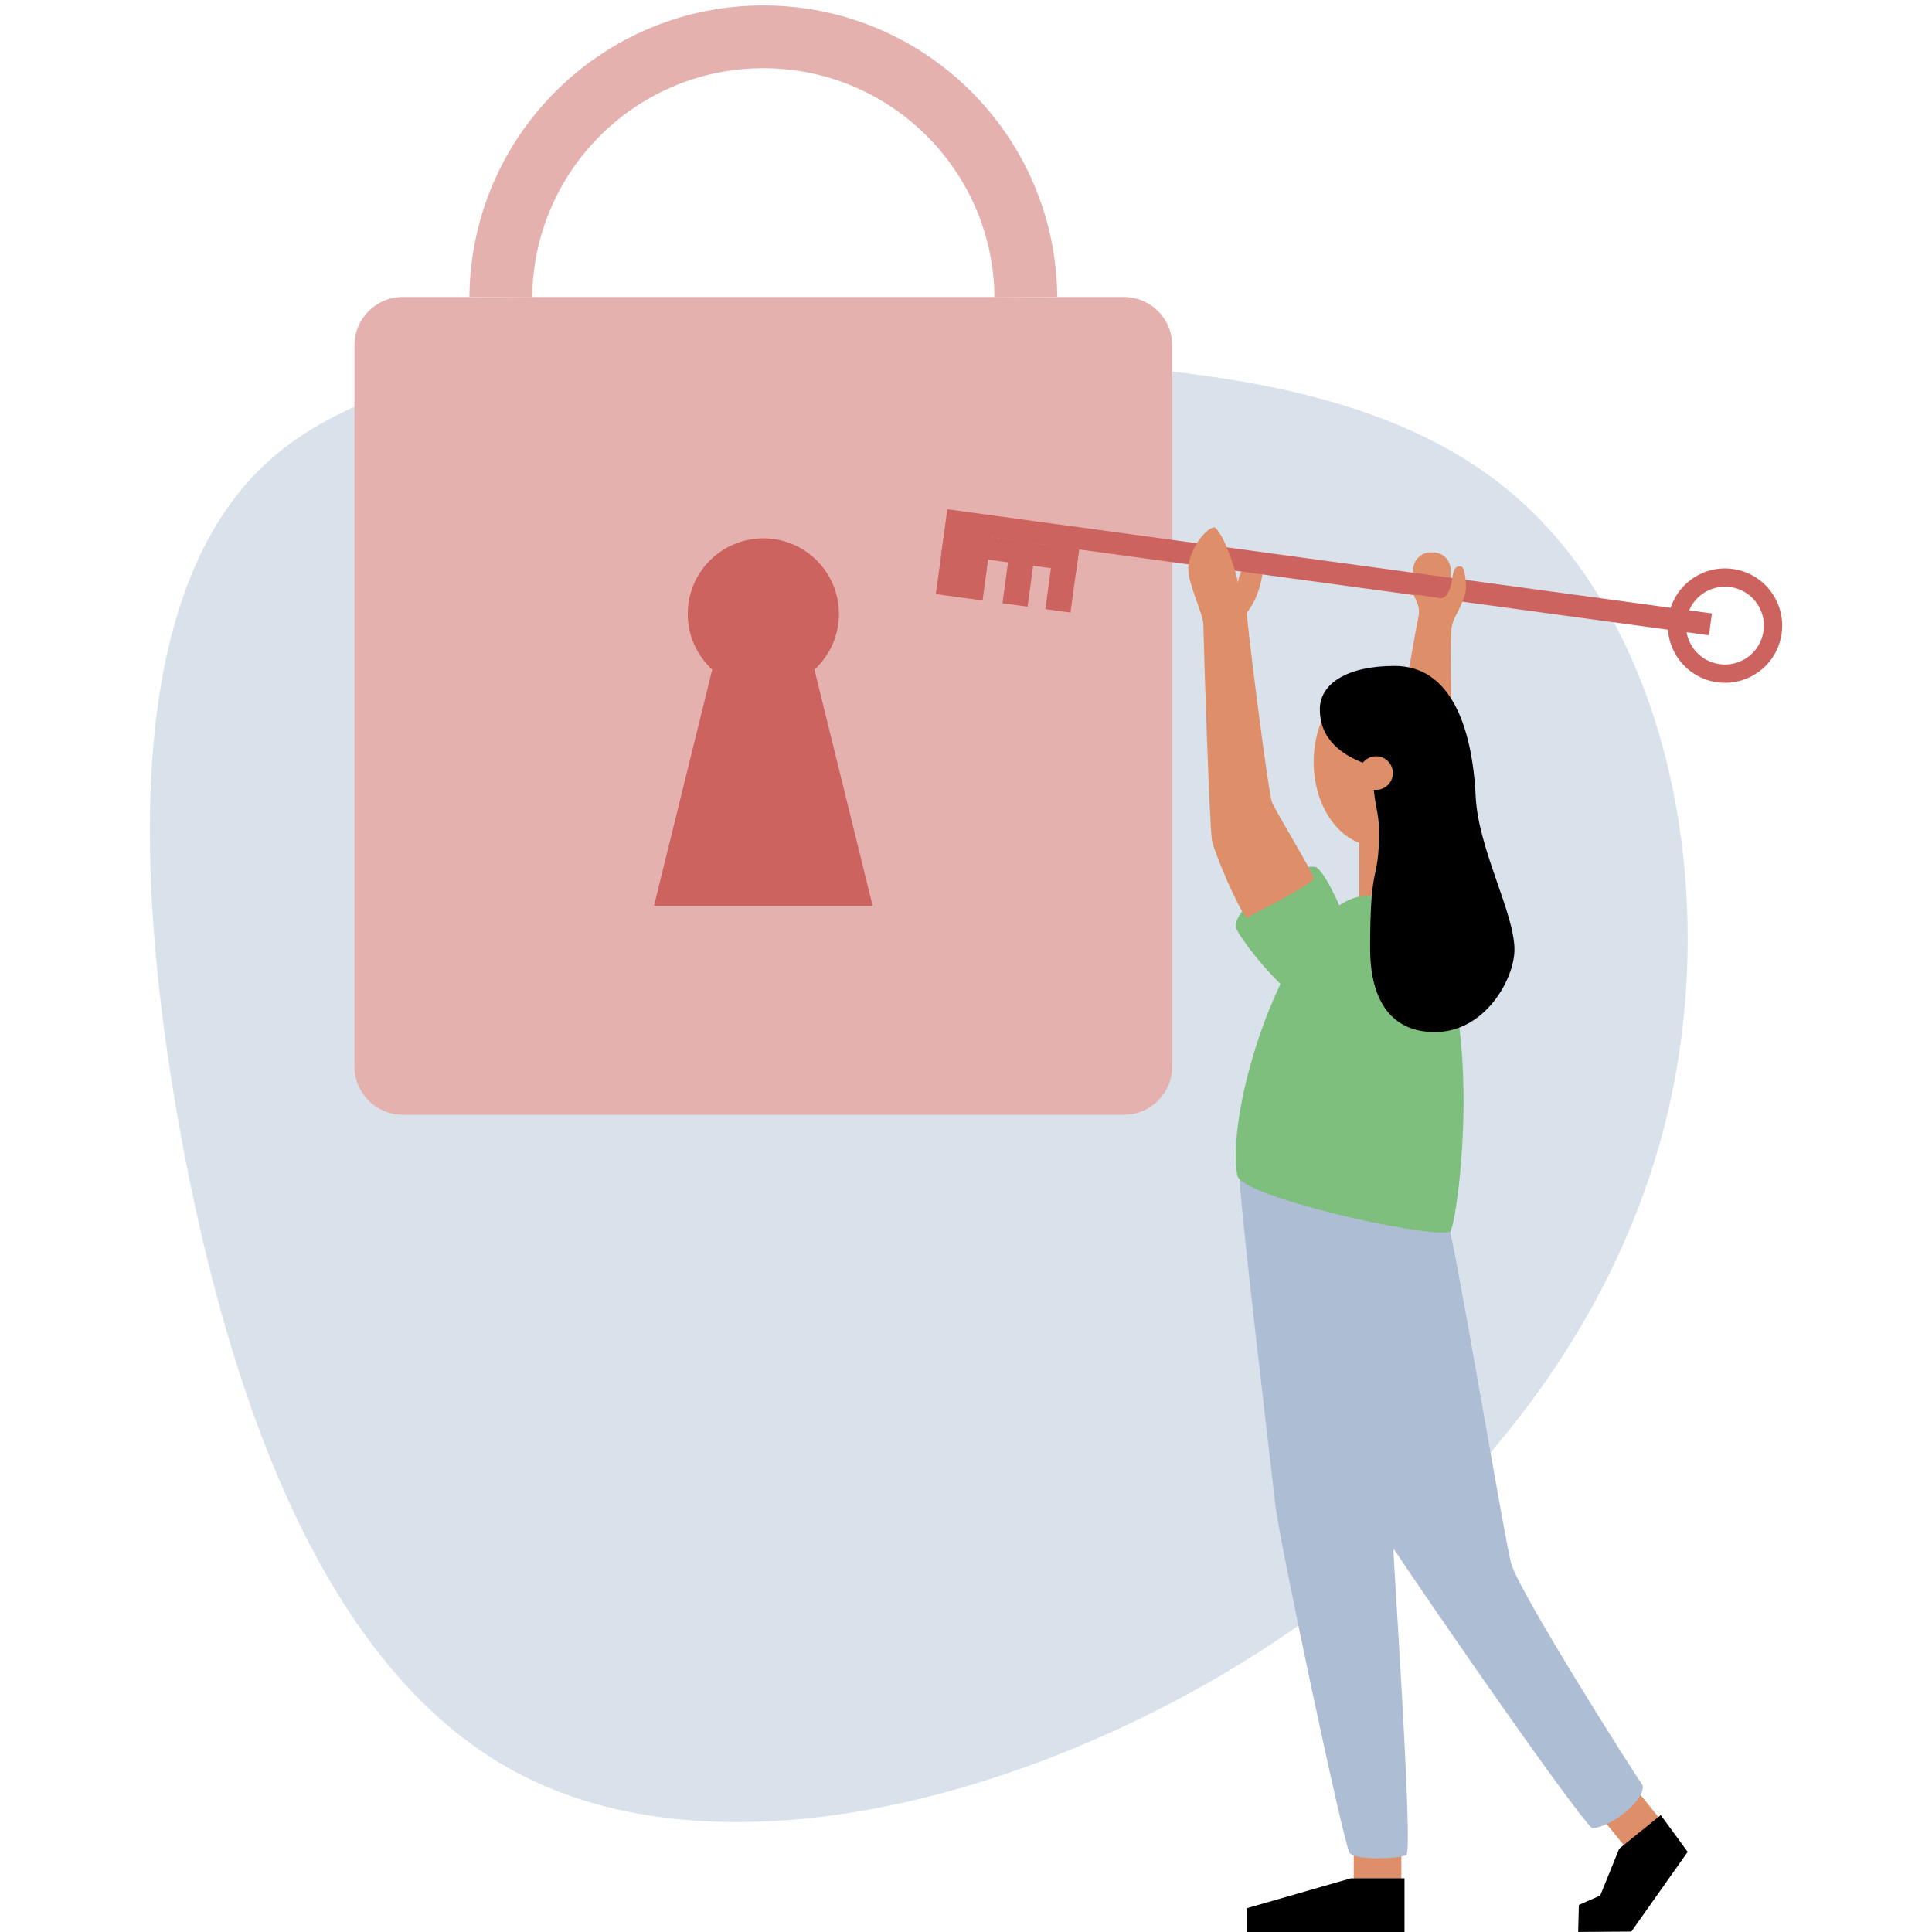 <?xml version="1.0" encoding="utf-8"?>
<!-- Generator: Adobe Illustrator 16.0.0, SVG Export Plug-In . SVG Version: 6.00 Build 0)  -->
<!DOCTYPE svg PUBLIC "-//W3C//DTD SVG 1.1//EN" "http://www.w3.org/Graphics/SVG/1.1/DTD/svg11.dtd">
<svg version="1.1" id="Layer_1" xmlns="http://www.w3.org/2000/svg" xmlns:xlink="http://www.w3.org/1999/xlink" x="0px" y="0px"
	 width="400px" height="400px" viewBox="0 0 400 400" enable-background="new 0 0 400 400" xml:space="preserve">
<title>unlock</title>
<g id="Layer_2">
	<g id="vector">
		<path fill="#D9E1EB" d="M314.941,103.812c30.358,27.357,41.56,80.684,30.033,127.845c-11.606,47.162-45.868,88.169-92.704,115.508
			c-46.837,27.272-106.163,40.993-145.782,19.564s-59.33-77.847-69.317-133.203c-9.902-55.36-10.063-109.583,16.317-136.048
			c26.38-26.375,79.237-25.078,130.44-23.779C235.15,75.076,284.662,76.459,314.941,103.812z"/>
		<rect x="280.281" y="382.862" fill="#DE8E68" width="9.85" height="6.575"/>
		
			<rect x="333.07" y="372.705" transform="matrix(-0.778 0.628 -0.628 -0.778 837.15 457.753)" fill="#DE8E68" width="9.241" height="8.189"/>
		<path fill="#DE8E68" d="M296.233,114.356h0.451c2.027,0,3.671,1.644,3.671,3.671v1.887c0,2.027-1.644,3.671-3.671,3.671h-0.451
			c-2.027,0-3.671-1.644-3.671-3.671v-1.887C292.562,116,294.205,114.356,296.233,114.356z"/>
		<path fill="#ACBDD4" d="M299.73,253.104c1.338,3.068,11.598,64.652,13.105,70.478s25.626,43.804,27.268,46.073
			c0.504,3.283-6.945,8.837-10.478,8.837c-3.533-2.792-44.794-62.578-45.784-65.231C282.851,310.605,279.528,247.091,299.73,253.104
			z"/>
		<path fill="#ACBDD4" d="M256.655,242.902c-0.469,2.543,6.503,60.664,7.368,68.47s14.226,70.692,15.407,72.263
			c1.182,1.569,10.175,1.23,11.727,0.445c1.553-0.785-3.033-65.57-3.033-70.268s12.044-48.019,10.496-60.566
			C297.072,240.699,256.655,242.902,256.655,242.902z"/>
		<rect x="281.424" y="172.447" fill="#DE8E68" width="9.416" height="16.388"/>
		<path fill="#E5B1AF" d="M83.387,61.489h149.31c5.522,0,10,4.478,10,10.001V220.8c0,5.523-4.478,10.001-10,10.001H83.387
			c-5.523,0-10.001-4.478-10.001-10.001V71.49C73.386,65.967,77.864,61.489,83.387,61.489z"/>
		<path fill="#CC635F" d="M168.624,138.636c6.369-5.845,6.794-15.746,0.949-22.115c-5.845-6.37-15.746-6.794-22.115-0.95
			c-6.369,5.845-6.794,15.746-0.949,22.115c0.303,0.33,0.619,0.647,0.949,0.95l-12.057,48.893h45.267L168.624,138.636z"/>
		<path fill="none" stroke="#E5B1AF" stroke-width="13" stroke-miterlimit="10" d="M103.687,61.489
			c0.271-30.019,24.828-54.134,54.847-53.862c29.636,0.269,53.594,24.227,53.862,53.862"/>
		<ellipse fill="#DE8E68" cx="284.916" cy="157.745" rx="12.936" ry="17.396"/>
		<path fill="#7FBF7D" d="M283.155,185.458c-15.684,0-29.663,43.508-26.978,57.948c0.794,4.264,38.325,12.869,44.062,11.664
			C302.277,252.296,310.596,185.458,283.155,185.458z"/>
		<path fill="#7FBF7D" d="M279.131,209.693c7.021-5.095-4.202-29.779-6.825-30.203c-4.83-0.781-16.843,8.475-16.464,12.365
			C256.043,193.907,271.981,214.881,279.131,209.693z"/>
		<path fill="#DE8E68" d="M258.068,190.021c-1.891-2.271-6.619-13.382-7.137-16.018s-1.784-42.259-1.784-44.606
			c0-2.346-3.122-8.265-3.122-11.798c0-3.533,3.595-8.323,5.424-8.386c1.954,1.387,4.666,9.523,4.791,11.598
			c0.683-4.46,3.912-5.487,4.795-5.487s0.768,6.892-2.891,11.531c0.13,3.408,4.461,37.162,5.161,39.115s8.676,14.76,8.658,15.893
			C271.945,182.996,258.068,190.021,258.068,190.021z"/>
		
			<rect x="195.205" y="116.122" transform="matrix(-0.991 -0.135 0.135 -0.991 531.587 272.954)" fill="#CC635F" width="159.738" height="4.563"/>
		
			<rect x="194.69" y="110.451" transform="matrix(-0.991 -0.135 0.135 -0.991 381.459 260.063)" fill="#CC635F" width="9.769" height="13.216"/>
		
			<rect x="208.505" y="112.032" transform="matrix(-0.991 -0.135 0.135 -0.991 404.258 264.774)" fill="#CC635F" width="5.254" height="13.217"/>
		<path fill="#DE8E68" d="M300.774,148.984c-0.37-2.114-0.705-17.436-0.134-19.6s2.114-3.743,2.806-6.972
			c0.236-1.11-0.139-4.956-0.893-5.116c-1.623-0.348-1.717,1.472-1.931,2.81c-0.83,4.563-2.521,3.729-3.301,3.622
			s-3.462-0.571-4.34-0.593c-0.879-0.022,1.36,1.784,0.678,4.67c-0.535,2.271-3.051,17.396-3.568,19.872
			C291.969,147.753,300.774,148.984,300.774,148.984z"/>
		
			<rect x="217.39" y="113.241" transform="matrix(-0.991 -0.135 0.135 -0.991 421.782 268.385)" fill="#CC635F" width="5.254" height="13.217"/>
		
			<rect x="195.183" y="111.735" transform="matrix(-0.991 -0.135 0.135 -0.991 401.139 255.43)" fill="#CC635F" width="28.142" height="4.683"/>
		<path fill="#CC635F" d="M358.74,117.795c-6.479-0.882-12.445,3.654-13.328,10.133c-0.882,6.478,3.654,12.445,10.133,13.328
			c6.471,0.881,12.434-3.645,13.325-10.114c0.893-6.477-3.635-12.451-10.111-13.344C358.751,117.797,358.745,117.796,358.74,117.795
			z M365.122,130.615c-0.603,4.411-4.667,7.498-9.078,6.895c-4.41-0.603-7.497-4.667-6.894-9.078
			c0.603-4.411,4.667-7.498,9.077-6.895c0.001,0,0.002,0,0.003,0C362.64,122.142,365.725,126.206,365.122,130.615z"/>
		<path fill="#DE8E68" d="M258.193,126.819c-0.589-2.306-1.734-4.322-1.922-6.058v0.054c-0.125-2.079-2.837-10.215-4.791-11.598
			c-1.829,0.063-5.424,4.853-5.424,8.386c0,2.592,1.695,6.468,2.596,9.274h9.523l0,0L258.193,126.819z"/>
		<path d="M273.261,146.848c0,6.017,4.246,9.729,10.978,11.798c0,8.234,1.271,8.596,1.271,13.609c0,10.804-1.843,5.402-1.843,24.056
			c0,11.25,4.711,17.37,13.382,17.37c10.487,0,16.504-11.094,16.504-17.071c0-7.583-7.502-20.76-8.028-31.702
			c-0.728-14.72-5.304-27.036-16.781-27.036C278.94,137.873,273.261,141.521,273.261,146.848z"/>
		<circle fill="#DE8E68" cx="284.903" cy="160.055" r="3.479"/>
		<path d="M343.841,375.801l5.575,7.61l-11.664,16.504l-11.009,0.071l0.143-5.58l4.421-1.953l3.93-9.697L343.841,375.801z"/>
		<polyline points="290.791,388.889 290.791,400 258.13,400 258.13,395.08 279.68,388.889 290.791,388.889 		"/>
	</g>
</g>
</svg>

